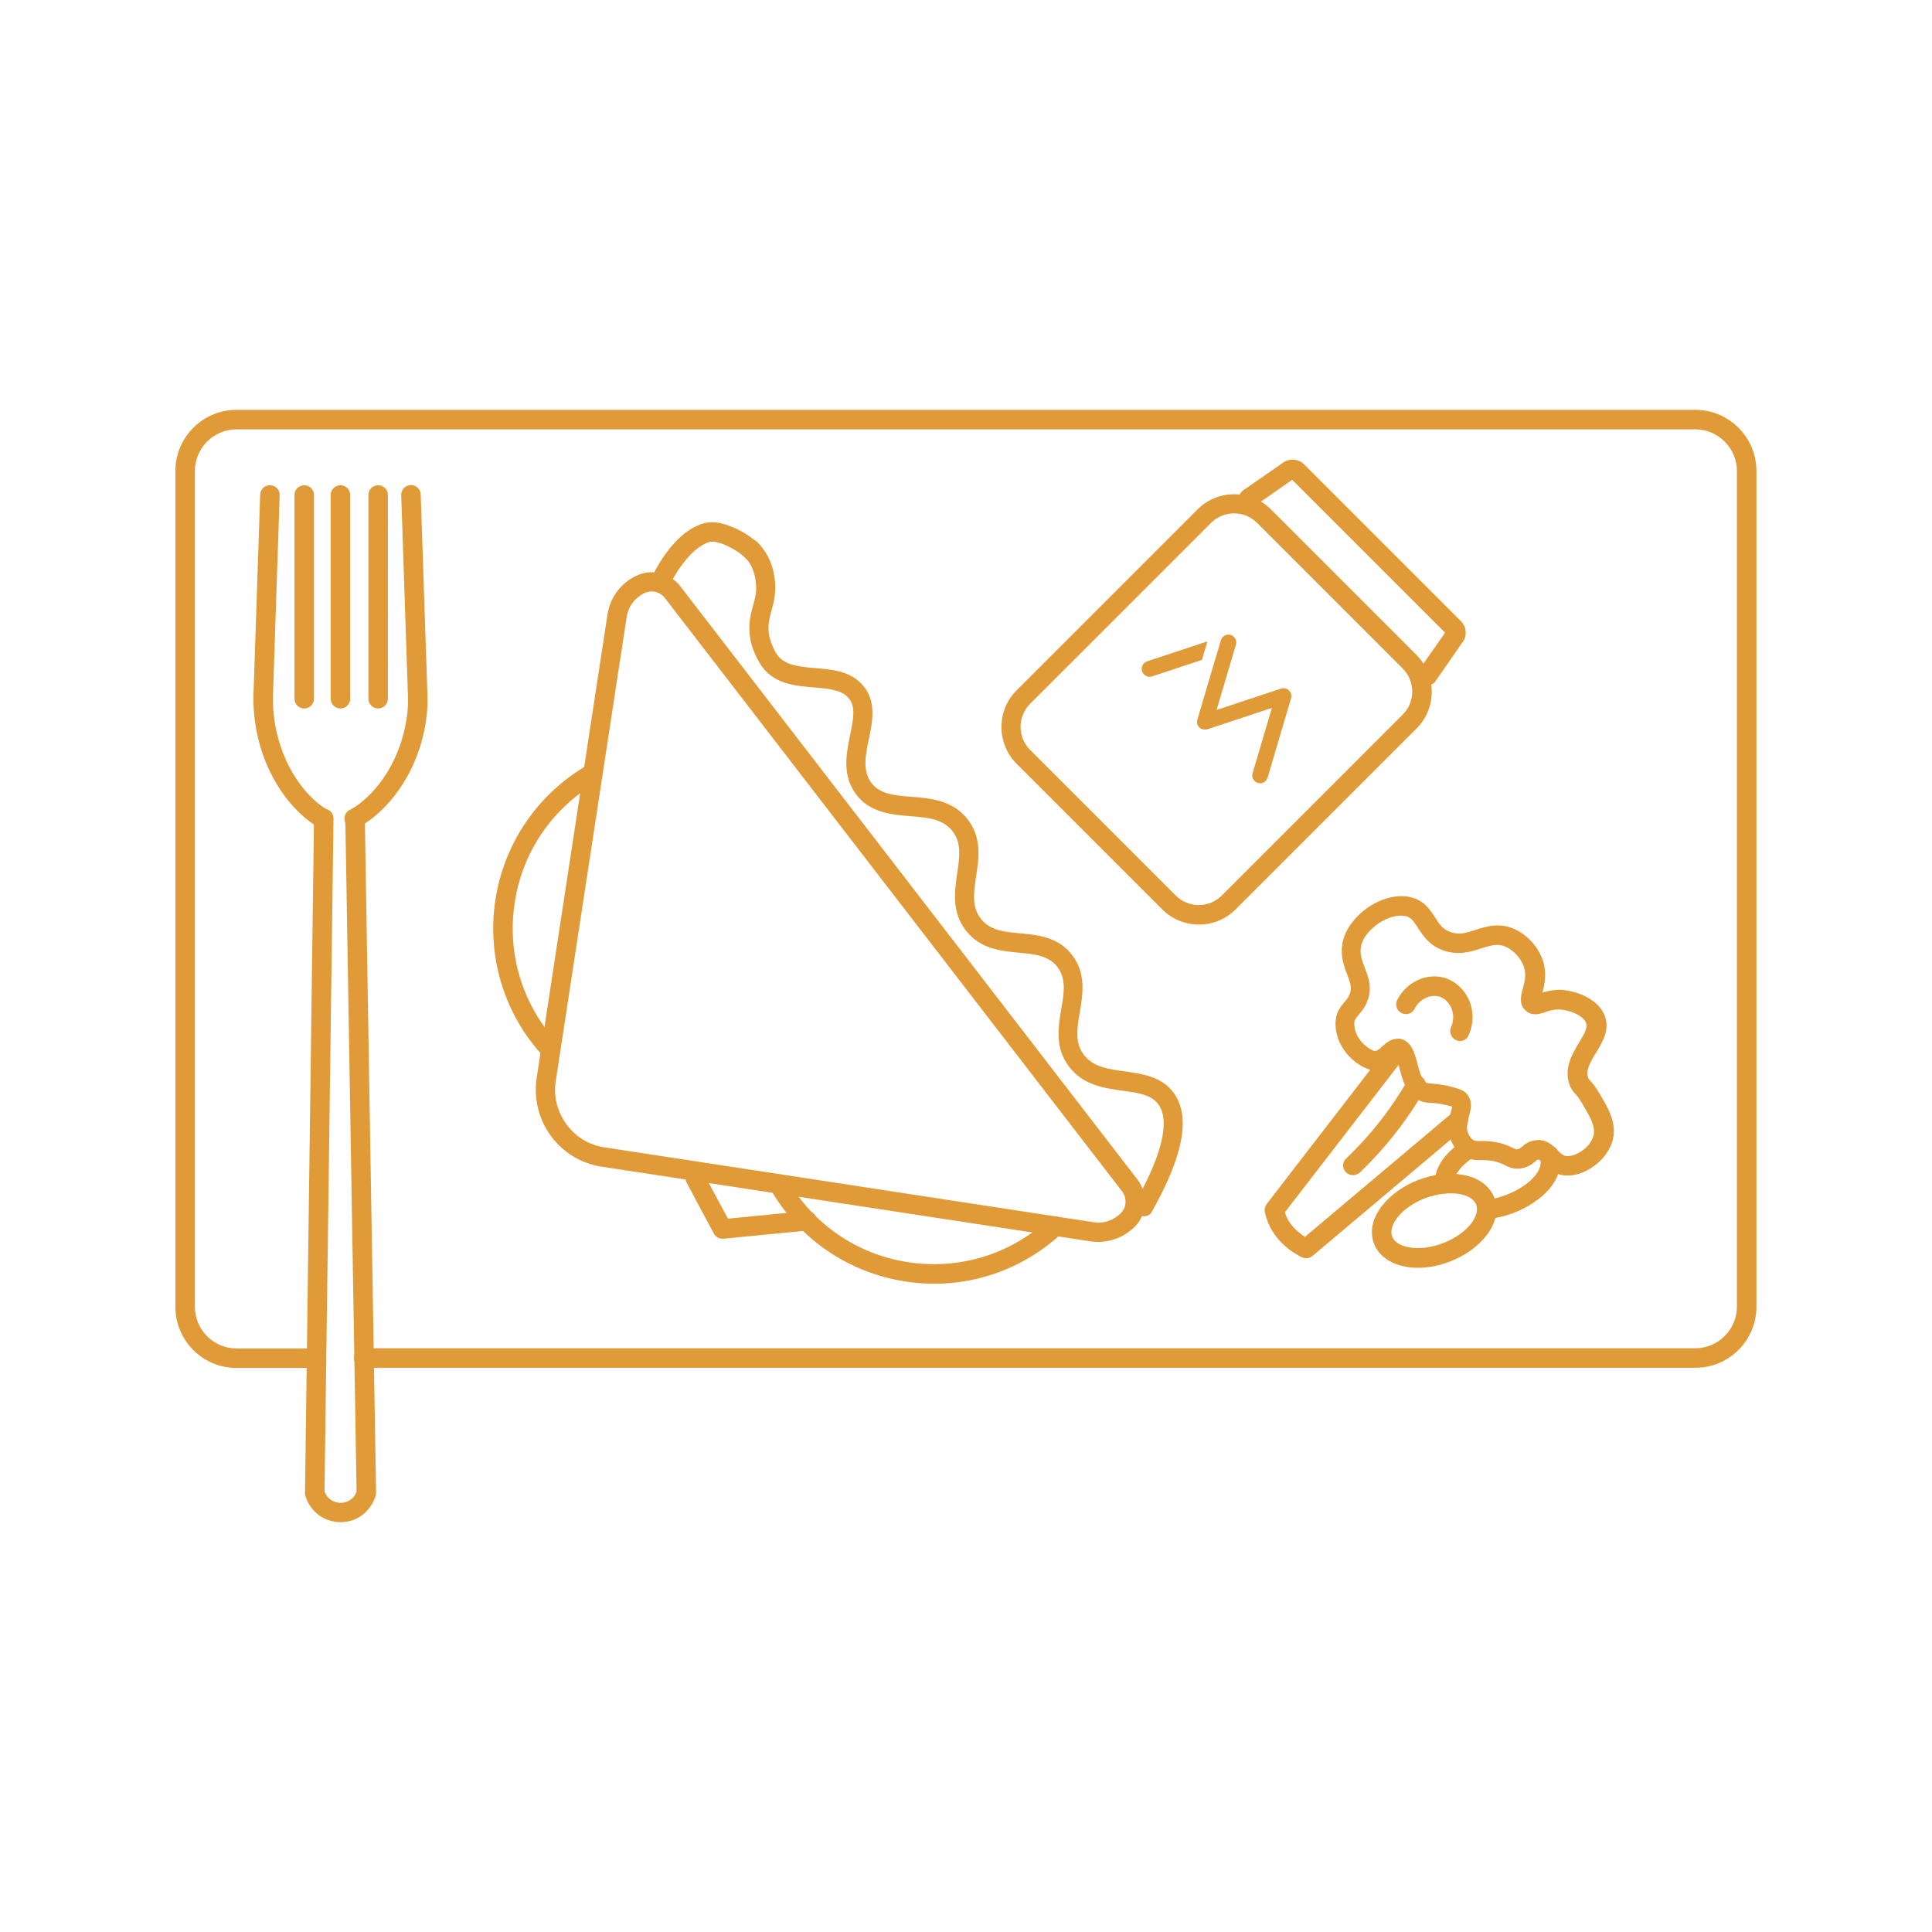 <?xml version="1.0" encoding="utf-8"?>
<!-- Generator: Adobe Illustrator 23.1.1, SVG Export Plug-In . SVG Version: 6.00 Build 0)  -->
<svg version="1.1" xmlns="http://www.w3.org/2000/svg" xmlns:xlink="http://www.w3.org/1999/xlink" x="0px" y="0px"
	 viewBox="0 0 1030 1030" style="enable-background:new 0 0 1030 1030;" xml:space="preserve">
<style type="text/css">
	.st0{fill:none;stroke:#D0243A;stroke-width:4;stroke-linecap:round;stroke-linejoin:round;stroke-miterlimit:10;}
	.st1{fill:#A86228;}
	.st2{fill:#ADDCCC;}
	.st3{fill:#F16259;}
	.st4{fill:#469DC0;}
	.st5{fill:#4A9A80;}
	.st6{fill:#E09B38;}
	.st7{fill:#B0C9CF;}
	.st8{fill:#1A3B4C;}
	.st9{fill:#D0243A;}
	.st10{fill:none;stroke:#D0243A;stroke-width:3.142;stroke-linecap:round;stroke-linejoin:round;stroke-miterlimit:10;}
	.st11{opacity:0.45;}
	.st12{opacity:0.4;fill:#1A3B4C;}
	.st13{opacity:0.4;}
	.st14{opacity:0.45;fill:#1A3B4C;}
	.st15{fill:#FFFFFF;}
	.st16{opacity:0.44;fill:#1A3B4C;}
	.st17{opacity:0.3;fill:#1A3B4C;}
	.st18{opacity:0.49;fill:#1A3B4C;}
	.st19{opacity:0.5;}
	.st20{opacity:0.54;}
	.st21{fill:#F2EBEB;}
</style>
<g id="Layer_5">
</g>
<g id="Layer_3">
</g>
<g id="Layer_4_2_">
</g>
<g id="Layer_6">
</g>
<g id="Layer_7">
	<g>
		<g>
			<path class="st6" d="M643.2,342.1l-31.7,10.5c-2.2,0.7-3.3,3.1-2.6,5.3c0.2,0.7,0.6,1.2,1.1,1.7c1.1,1.1,2.7,1.5,4.2,1l26.6-8.8
				l2.9-9.7C643.5,342,643.4,342.1,643.2,342.1z"/>
			<path class="st6" d="M688.3,372.3c0.4-1.5,0-3.1-1.1-4.2c-1.1-1.1-2.8-1.5-4.2-1l-34.4,11.4l10.3-34.8c0.7-2.2-0.6-4.5-2.8-5.2
				c-2.2-0.7-4.5,0.6-5.2,2.8l-12.6,42.5c0,0,0,0,0,0c0,0.2-0.1,0.3-0.1,0.5c0,0,0,0.1,0,0.1c0,0.1,0,0.3,0,0.4c0,0,0,0.1,0,0.1
				c0,0.2,0,0.3,0,0.5c0,0,0,0,0,0c0,0.1,0.1,0.3,0.1,0.4c0,0.1,0,0.1,0,0.2c0,0.1,0,0.1,0,0.2c0,0.1,0.1,0.1,0.1,0.2
				c0,0,0,0.1,0.1,0.1c0.1,0.2,0.1,0.3,0.2,0.5l0,0c0.1,0.1,0.2,0.3,0.3,0.4c0,0,0.1,0.1,0.1,0.1c0.1,0.1,0.2,0.2,0.3,0.3
				c0,0,0,0,0.1,0.1c0,0,0,0,0,0c0.1,0.1,0.2,0.2,0.3,0.2c0,0,0.1,0.1,0.1,0.1c0.1,0.1,0.2,0.1,0.3,0.2c0.1,0,0.1,0.1,0.2,0.1
				c0.1,0,0.2,0.1,0.2,0.1c0.1,0,0.1,0.1,0.2,0.1c0.1,0,0.2,0.1,0.3,0.1c0,0,0.1,0,0.1,0c0,0,0,0,0,0c0.1,0,0.2,0,0.2,0.1
				c0.1,0,0.1,0,0.2,0c0.1,0,0.1,0,0.2,0c0.1,0,0.1,0,0.2,0c0.1,0,0.1,0,0.2,0c0.1,0,0.1,0,0.2,0c0.1,0,0.1,0,0.2,0
				c0.1,0,0.2,0,0.3,0c0,0,0.1,0,0.1,0c0.1,0,0.2,0,0.3,0c0,0,0.1,0,0.1,0c0.1,0,0.2,0,0.3-0.1c0,0,0,0,0,0l34.4-11.4l-10.3,34.8
				c-0.5,1.5,0,3.1,1.1,4.2c0.5,0.4,1,0.8,1.7,1c2.2,0.7,4.5-0.6,5.2-2.8L688.3,372.3z"/>
		</g>
		<path class="st6" d="M903.9,729.2H193.9c-2.9,0-5.2-2.3-5.2-5.2c0-2.9,2.3-5.2,5.2-5.2h709.9c12.2,0,22.2-10,22.2-22.2V251.1
			c0-12.2-10-22.2-22.2-22.2H126.1c-12.2,0-22.2,10-22.2,22.2v445.6c0,12.2,10,22.2,22.2,22.2h42.6c2.9,0,5.2,2.3,5.2,5.2
			c0,2.9-2.3,5.2-5.2,5.2h-42.6c-18,0-32.6-14.6-32.6-32.6V251.1c0-18,14.6-32.6,32.6-32.6h777.7c18,0,32.6,14.6,32.6,32.6v445.6
			C936.4,714.6,921.8,729.2,903.9,729.2z"/>
		<g>
			<path class="st6" d="M585.5,662.1c-1.4,0-2.7-0.1-4.1-0.3L320.8,622c-10.9-1.7-20.6-7.5-27.1-16.4s-9.2-19.8-7.6-30.8l37.8-247.4
				c1.5-9.5,7.9-17.6,16.9-21.1c7.7-3,16.8-0.4,22,6.4l243.5,316c5.8,7.5,5.4,18.2-0.9,24.9C600.1,659,592.9,662.1,585.5,662.1z
				 M347.4,315.3c-1,0-1.9,0.2-2.9,0.5c-5.5,2.2-9.5,7.2-10.4,13.1l-37.8,247.4c-1.3,8.2,0.8,16.4,5.7,23.1
				c4.9,6.7,12.1,11.1,20.3,12.3L583,651.6c5.5,0.9,11-1.1,14.8-5.1c2.9-3.1,3-8,0.3-11.5L354.6,319l0,0
				C352.8,316.6,350.1,315.3,347.4,315.3z"/>
			<path class="st6" d="M293.6,565c-1.4,0-2.8-0.6-3.8-1.7c-21-22.6-30.3-53.1-25.7-83.5c4.7-30.5,22.7-56.7,49.4-72.1
				c2.5-1.4,5.7-0.6,7.1,1.9c1.4,2.5,0.6,5.7-1.9,7.1c-24,13.8-40.2,37.3-44.3,64.6c-4.2,27.3,4.2,54.6,23,74.9
				c1.9,2.1,1.8,5.4-0.3,7.3C296.1,564.5,294.9,565,293.6,565z"/>
			<path class="st6" d="M498.1,684.4c-5.1,0-10.2-0.4-15.4-1.2c-30.5-4.7-56.7-22.7-72.1-49.4c-1.4-2.5-0.6-5.7,1.9-7.1
				c2.5-1.4,5.7-0.6,7.1,1.9c13.8,24,37.3,40.2,64.6,44.3c27.3,4.2,54.6-4.2,74.9-23c2.1-1.9,5.4-1.8,7.3,0.3
				c1.9,2.1,1.8,5.4-0.3,7.3C547.4,674.9,523.2,684.4,498.1,684.4z"/>
			<path class="st6" d="M610,648.4c-0.9,0-1.7-0.2-2.5-0.7c-2.5-1.4-3.4-4.6-2-7.1c14.2-25.3,18.3-43.2,12.1-51.8
				c-3.8-5.2-10.8-6.2-19-7.3c-10-1.4-21.2-2.9-28.8-13c-7.5-10-5.6-21-4-30.7c1.5-8.6,2.7-16.1-2.1-22.3c-4.7-6.1-12-6.8-20.5-7.6
				c-9.6-0.9-20.4-1.9-28.1-11.6c-7.8-9.9-6.2-20.9-4.8-30.7c1.3-8.7,2.4-16.3-2.5-22.5c-5.2-6.6-13.2-7.2-22.6-8
				c-10.1-0.8-21.6-1.8-29-11.9c-7.3-10.1-5-21.3-3-31.3c2-9.6,3-15.7-1.1-20.1c-3.8-4.1-10.7-4.7-18.1-5.3
				c-10.4-0.9-22.3-1.8-29-13c-3.7-6.1-4.9-12.1-4.9-12.4c-1.5-7.7,0-13.3,1.4-18.3c1-3.6,1.8-6.6,1.6-10.4
				c-0.3-6.7-2.5-12.2-6.7-16.1c-2.1-2-2.1-5.3-0.2-7.3c2-2.1,5.3-2.1,7.3-0.2c6,5.8,9.4,13.8,9.8,23.1c0.2,5.4-0.9,9.8-2,13.6
				c-1.2,4.4-2.2,8.3-1.2,13.6c0,0,1,4.6,3.6,9c3.7,6.2,10.4,7.2,21,8.1c8.6,0.7,18.3,1.5,24.8,8.6c8,8.6,5.7,19.6,3.7,29.3
				c-1.8,8.6-3.4,16.7,1.2,23.1c4.6,6.2,12.4,6.9,21.5,7.6c10.3,0.8,21.9,1.8,29.9,11.9c7.7,9.8,6.1,20.8,4.6,30.5
				c-1.3,8.8-2.4,16.4,2.6,22.7c4.9,6.2,12.3,6.9,20.9,7.7c9.5,0.9,20.3,1.9,27.7,11.6c7.5,9.8,5.7,20.7,4.1,30.3
				c-1.5,8.7-2.8,16.3,2.1,22.8c4.9,6.6,13.2,7.7,21.9,8.9c9.2,1.3,19.6,2.7,26,11.4c9.1,12.5,5.4,33.1-11.4,63
				C613.6,647.4,611.8,648.4,610,648.4z"/>
			<path class="st6" d="M352.4,314.7c-0.6,0-1.2-0.1-1.9-0.3c-2.7-1-4-4-3-6.7c0.1-0.2,11-24.7,28.5-28.9
				c9.1-2.2,23.4,5.6,28.9,11.7c1.9,2.1,1.7,5.4-0.4,7.3c-2.1,1.9-5.4,1.7-7.3-0.4c-3.8-4.2-14.4-9.5-18.6-8.5
				c-11,2.7-20.4,20.3-21.3,22.6C356.5,313.4,354.5,314.7,352.4,314.7z"/>
			<path class="st6" d="M385.2,660.4c-1.9,0-3.7-1-4.6-2.7l-14.5-27.1c-1.4-2.5-0.4-5.7,2.1-7c2.5-1.4,5.7-0.4,7,2.1l12.9,24
				l41.6-4.1c2.9-0.3,5.4,1.8,5.7,4.7c0.3,2.9-1.8,5.4-4.7,5.7l-45.1,4.4C385.5,660.4,385.4,660.4,385.2,660.4z"/>
		</g>
		<g>
			<g>
				<path class="st6" d="M696.4,670.8c-0.8,0-1.6-0.2-2.3-0.5c-8.3-4.1-14.6-10.5-17.8-17.9c-0.9-2-1.5-4.1-2-6.3
					c-0.3-1.5,0.1-3,1-4.2l66.4-86.1c1.7-2.3,5-2.7,7.3-0.9c2.3,1.7,2.7,5,0.9,7.3l-64.9,84.1c0.2,0.7,0.5,1.4,0.7,2
					c2.3,5.4,6.6,8.9,10,11.1l78.5-66.1c2.2-1.8,5.5-1.6,7.3,0.6c1.8,2.2,1.6,5.5-0.6,7.3l-81.2,68.4
					C698.8,670.4,697.6,670.8,696.4,670.8z"/>
				<path class="st6" d="M835.8,626.7c-1.3,0-2.6-0.1-3.8-0.4c-4.4-1.1-7.1-3.9-9.1-5.9c-1.7-1.7-2.3-2.2-2.9-2.2
					c-0.2,0-0.3,0-1.4,0.9c-1.5,1.3-3.8,3.2-7.8,3.8c-3.9,0.6-6.4-0.6-8.5-1.7c-1.4-0.7-2.8-1.4-5.3-2c-3-0.7-5.1-0.7-7.1-0.7
					c-3,0-6.4,0.1-10.1-2.5c-2.1-1.4-4.9-4.2-6.6-9c-2-5.8-0.6-10.8,0.4-14.5c0.2-0.8,0.5-1.8,0.6-2.5c-0.4-0.1-1-0.3-1.8-0.5
					c-4.5-1.2-7.2-1.4-9.3-1.5c-1.9-0.1-3.7-0.2-5.7-1c-7.5-2.9-9.7-11.3-11.3-17.5c-0.3-1.3-0.8-3.1-1.3-4.4
					c-0.1,0.1-0.3,0.2-0.4,0.4c-2.5,2.2-6.2,5.6-12.1,5.1c-2.9-0.3-4.8-1.4-7-2.6c-6.1-3.6-13.3-11.6-13.3-22.2
					c0-5.9,2.7-9.1,4.7-11.5c1.5-1.7,2.6-3.1,3.3-5.7c0.6-2.6-0.3-5-1.7-8.9c-1.7-4.3-3.7-9.6-2.7-16.2c1-7.1,6.2-14.5,13.7-19.7
					c7.5-5.1,15.8-7.1,22.7-5.5c7.2,1.7,10.4,6.7,13,10.7c2.3,3.6,4.1,6.4,8.3,7.9c4.7,1.7,8.6,0.4,13.5-1.2
					c5.7-1.8,12.8-4.1,21-0.2c7.6,3.6,13.6,11,15.4,18.9c1.3,6,0.1,11.1-0.9,14.8c2.2-0.7,5-1.4,8.4-1.5c0.1,0,0.2,0,0.2,0
					c8.2,0,21.1,4.3,24.7,14c2.7,7.3-1.2,13.8-4.7,19.5c-3.5,5.8-5.5,9.5-4.2,13.4c0.2,0.6,0.2,0.6,0.9,1.3c1,1.1,2.5,2.7,4.7,6.4
					c5,8.3,9.7,16.1,7.6,25.1c-1.4,5.9-5.8,11.7-11.8,15.4C844,625.4,839.8,626.7,835.8,626.7z M820.1,607.8c4.9,0,7.9,3,10.1,5.3
					c1.7,1.7,2.8,2.7,4.2,3.1c2.1,0.5,5.2-0.3,8.1-2.1c3.7-2.2,6.4-5.7,7.1-8.9c1.1-4.9-2.2-10.4-6.4-17.4c-1.7-2.8-2.7-3.9-3.5-4.8
					c-1-1.1-2.1-2.3-3-4.9c-3-8.7,1.5-16.2,5.1-22.2c3-4.9,4.7-8.1,3.8-10.5c-1.5-4.1-9.4-7.3-15.1-7.2c-2.6,0-4.7,0.7-6.7,1.4
					c-2.9,1-6.8,2.3-10.3-0.7c-4-3.4-2.6-8.4-1.6-12c0.8-3.1,1.7-6.5,0.9-10.2c-1.1-4.7-5.1-9.6-9.7-11.8c-4.3-2-7.7-1.1-13.4,0.7
					c-5.4,1.8-12.2,3.9-20.2,1.1c-7.6-2.7-10.9-7.9-13.6-12.1c-2.4-3.7-3.6-5.5-6.6-6.2c-4-0.9-9.6,0.6-14.5,4
					c-5.1,3.5-8.7,8.3-9.3,12.6c-0.6,4,0.7,7.2,2.1,11c1.7,4.3,3.6,9.2,2.2,15c-1.2,5.1-3.7,8-5.5,10.1c-1.6,1.9-2.3,2.6-2.3,4.7
					c0,5.8,4.1,10.9,8.2,13.3c1.8,1,2.1,1.2,2.6,1.2c0,0,0,0,0,0c1.2,0.1,2.3-0.7,4.2-2.5c2.1-1.9,5-4.5,9.2-3.9
					c6.2,0.9,7.9,7.3,9.4,13c1.1,4.2,2.5,9.4,5,10.4c0.6,0.2,1.3,0.3,2.7,0.4c2.3,0.2,5.8,0.4,11.3,1.9c4.3,1.2,6.1,2,7.4,3.6
					c3.4,4,2,8.7,1.1,12.2c-0.8,2.9-1.5,5.6-0.6,8.3c0.8,2.2,1.9,3.3,2.7,3.9c0.9,0.7,1.6,0.7,4.2,0.7c2.3,0,5.4,0,9.6,0.9
					c3.7,0.9,5.9,2,7.5,2.8c1.7,0.8,1.7,0.8,2.4,0.7c1-0.2,1.5-0.5,2.6-1.4c1.4-1.2,3.6-3.1,7.3-3.4
					C819.5,607.8,819.8,607.8,820.1,607.8z"/>
				<path class="st6" d="M721.3,626.5c-1.4,0-2.7-0.5-3.8-1.6c-2-2.1-1.9-5.4,0.2-7.3c13-12.4,24.1-26.5,32.8-41.8
					c1.4-2.5,4.6-3.3,7.1-1.9c2.5,1.4,3.3,4.6,1.9,7.1c-9.2,16.2-20.9,31-34.6,44.2C723.8,626,722.6,626.5,721.3,626.5z"/>
				<path class="st6" d="M778.3,555c-0.7,0-1.4-0.2-2.1-0.5c-2.6-1.2-3.8-4.3-2.6-6.9c1.5-3.3,1.5-7.1,0.1-10.3
					c-1.3-2.9-3.5-5-6.1-5.9c-4.9-1.6-10.8,1.2-13.4,6.4c-1.3,2.6-4.4,3.6-7,2.3c-2.6-1.3-3.6-4.4-2.3-7c5-9.8,16.1-14.8,25.8-11.6
					c5.4,1.8,9.9,6,12.4,11.5c2.6,6,2.6,12.8-0.1,18.8C782.2,553.9,780.3,555,778.3,555z"/>
			</g>
			<path class="st6" d="M770.2,636.3c-2.7,0-5-2.1-5.2-4.8c-0.4-5.6,1.7-14.2,14.3-22.8c2.4-1.6,5.6-1,7.2,1.3
				c1.6,2.4,1,5.6-1.3,7.2c-6.7,4.6-10.2,9.4-9.9,13.5c0.2,2.9-1.9,5.3-4.8,5.6C770.4,636.3,770.3,636.3,770.2,636.3z"/>
			<path class="st6" d="M793.6,649.8c-2.6,0-4.9-2-5.1-4.6c-0.3-2.8,1.7-5.4,4.6-5.7c3.2-0.3,6.5-1.1,9.7-2.4
				c6.6-2.5,12-6.1,15.4-10.1c2-2.4,4-5.9,2.8-9.3c-1-2.7,0.3-5.7,3-6.7c2.7-1,5.7,0.3,6.7,3c2.4,6.3,0.8,13.2-4.5,19.6
				c-4.5,5.4-11.5,10.1-19.7,13.2c-4,1.5-8.2,2.5-12.3,3C793.9,649.8,793.8,649.8,793.6,649.8z"/>
			<path class="st6" d="M756,675.9c-2.4,0-4.8-0.2-7.1-0.7c-8.2-1.6-14-6-16.4-12.2c-2.4-6.3-0.9-13.4,4.2-20
				c4.5-5.9,11.5-10.9,19.6-14c8.2-3.1,16.7-4,24-2.6c8.2,1.6,14,6,16.4,12.2v0c2.4,6.3,0.9,13.4-4.2,20c-4.5,5.9-11.5,10.9-19.6,14
				C767.2,674.8,761.4,675.9,756,675.9z M773.3,636.2c-4.2,0-8.8,0.9-13.3,2.5c-6.3,2.4-11.8,6.2-15.1,10.5c-1.6,2.1-4.1,6.3-2.7,10
				c1.4,3.8,6,5.2,8.7,5.7c5.3,1.1,12,0.3,18.3-2.1c6.3-2.4,11.8-6.2,15.1-10.5c1.6-2.1,4.1-6.3,2.7-10c0,0,0,0,0,0
				c-1.4-3.8-6-5.2-8.7-5.7C776.7,636.3,775,636.2,773.3,636.2z"/>
		</g>
		<g>
			<g>
				<path class="st6" d="M162.2,377.7c-2.9,0-5.2-2.3-5.2-5.2V263.9c0-2.9,2.3-5.2,5.2-5.2s5.2,2.3,5.2,5.2v108.6
					C167.4,375.4,165.1,377.7,162.2,377.7z"/>
				<path class="st6" d="M181.5,377.7c-2.9,0-5.2-2.3-5.2-5.2V263.9c0-2.9,2.3-5.2,5.2-5.2s5.2,2.3,5.2,5.2v108.6
					C186.7,375.4,184.4,377.7,181.5,377.7z"/>
				<path class="st6" d="M201.6,377.7c-2.9,0-5.2-2.3-5.2-5.2V263.9c0-2.9,2.3-5.2,5.2-5.2s5.2,2.3,5.2,5.2v108.6
					C206.8,375.4,204.5,377.7,201.6,377.7z"/>
				<path class="st6" d="M172.2,441.6c-0.8,0-1.6-0.2-2.3-0.6c-7.8-3.9-24.6-18.5-31.7-45.1c-2.2-8.3-3.2-16.4-3.1-24.6l3.6-107.6
					c0.1-2.9,2.6-5.2,5.4-5c2.9,0.1,5.1,2.5,5,5.4l-3.6,107.5c-0.1,7.2,0.8,14.3,2.7,21.6c6.4,24,21.2,35.9,26.4,38.5
					c2.6,1.3,3.6,4.4,2.3,7C175.9,440.5,174.1,441.6,172.2,441.6z"/>
				<path class="st6" d="M188.8,441.6c-1.9,0-3.8-1.1-4.7-3c-1.2-2.6-0.1-5.7,2.5-6.9c5.5-2.6,21.1-14.5,28-38.6
					c2.1-7.3,3.1-14.4,2.9-21.6l-3.6-107.5c-0.1-2.9,2.1-5.3,5-5.4c0.1,0,0.1,0,0.2,0c2.8,0,5.1,2.2,5.2,5l3.6,107.5
					c0.2,8.3-0.9,16.4-3.3,24.8c-7.7,26.8-25.3,41.2-33.6,45.1C190.3,441.4,189.5,441.6,188.8,441.6z"/>
			</g>
			<path class="st6" d="M181.6,811.5c-0.1,0-0.1,0-0.2,0c-8.7-0.1-16-5.6-18.6-14c-0.2-0.5-0.2-1.1-0.2-1.6l4.8-359.6
				c0-2.8,2.4-5.1,5.2-5.1c0,0,0,0,0.1,0c2.9,0,5.2,2.4,5.1,5.3l-4.8,358.7c1.7,4.4,5.5,6,8.6,6c0,0,0,0,0.1,0c3.1,0,6.8-1.6,8.4-6
				l-6-358.7c0-2.9,2.2-5.2,5.1-5.3c0,0,0.1,0,0.1,0c2.8,0,5.1,2.3,5.2,5.1l6,359.6c0,0.6-0.1,1.2-0.3,1.7l-0.2,0.6
				C197.2,806.3,190,811.5,181.6,811.5z"/>
		</g>
		<path class="st6" d="M639.2,492.9c-7.4,0-14.4-2.9-19.6-8.1l0,0l0,0l-77.6-77.6c-5.2-5.2-8.1-12.2-8.1-19.6s2.9-14.4,8.1-19.6
			l96.4-96.4c5.2-5.2,12.2-8.1,19.6-8.1s14.4,2.9,19.6,8.1l77.6,77.6c5.2,5.2,8.1,12.2,8.1,19.6c0,7.4-2.9,14.4-8.1,19.6l-96.4,96.4
			C653.6,490,646.6,492.9,639.2,492.9z M657.9,273.7c-4.6,0-9,1.8-12.3,5.1l-96.4,96.4c-3.3,3.3-5.1,7.7-5.1,12.3
			c0,4.6,1.8,9,5.1,12.3l77.6,77.6l0,0c3.3,3.3,7.7,5.1,12.3,5.1c4.7,0,9-1.8,12.3-5.1l96.4-96.4c3.3-3.3,5.1-7.7,5.1-12.3
			c0-4.6-1.8-9-5.1-12.3l-77.6-77.6C667,275.5,662.6,273.7,657.9,273.7z"/>
		<path class="st6" d="M760.6,365.6c-1,0-2.1-0.3-3-0.9c-2.4-1.6-2.9-4.9-1.3-7.2l14.1-20.2l-81.5-81.5l-20.2,14.1
			c-2.4,1.6-5.6,1-7.2-1.3c-1.6-2.4-1.1-5.6,1.3-7.2l20.5-14.2c3.4-3,8.7-2.9,12,0.4l83.5,83.5c1.7,1.7,2.6,3.9,2.6,6.2
			c0,2.2-0.8,4.2-2.2,5.8l-14.2,20.5C763.9,364.8,762.3,365.6,760.6,365.6z"/>
	</g>
</g>
</svg>
